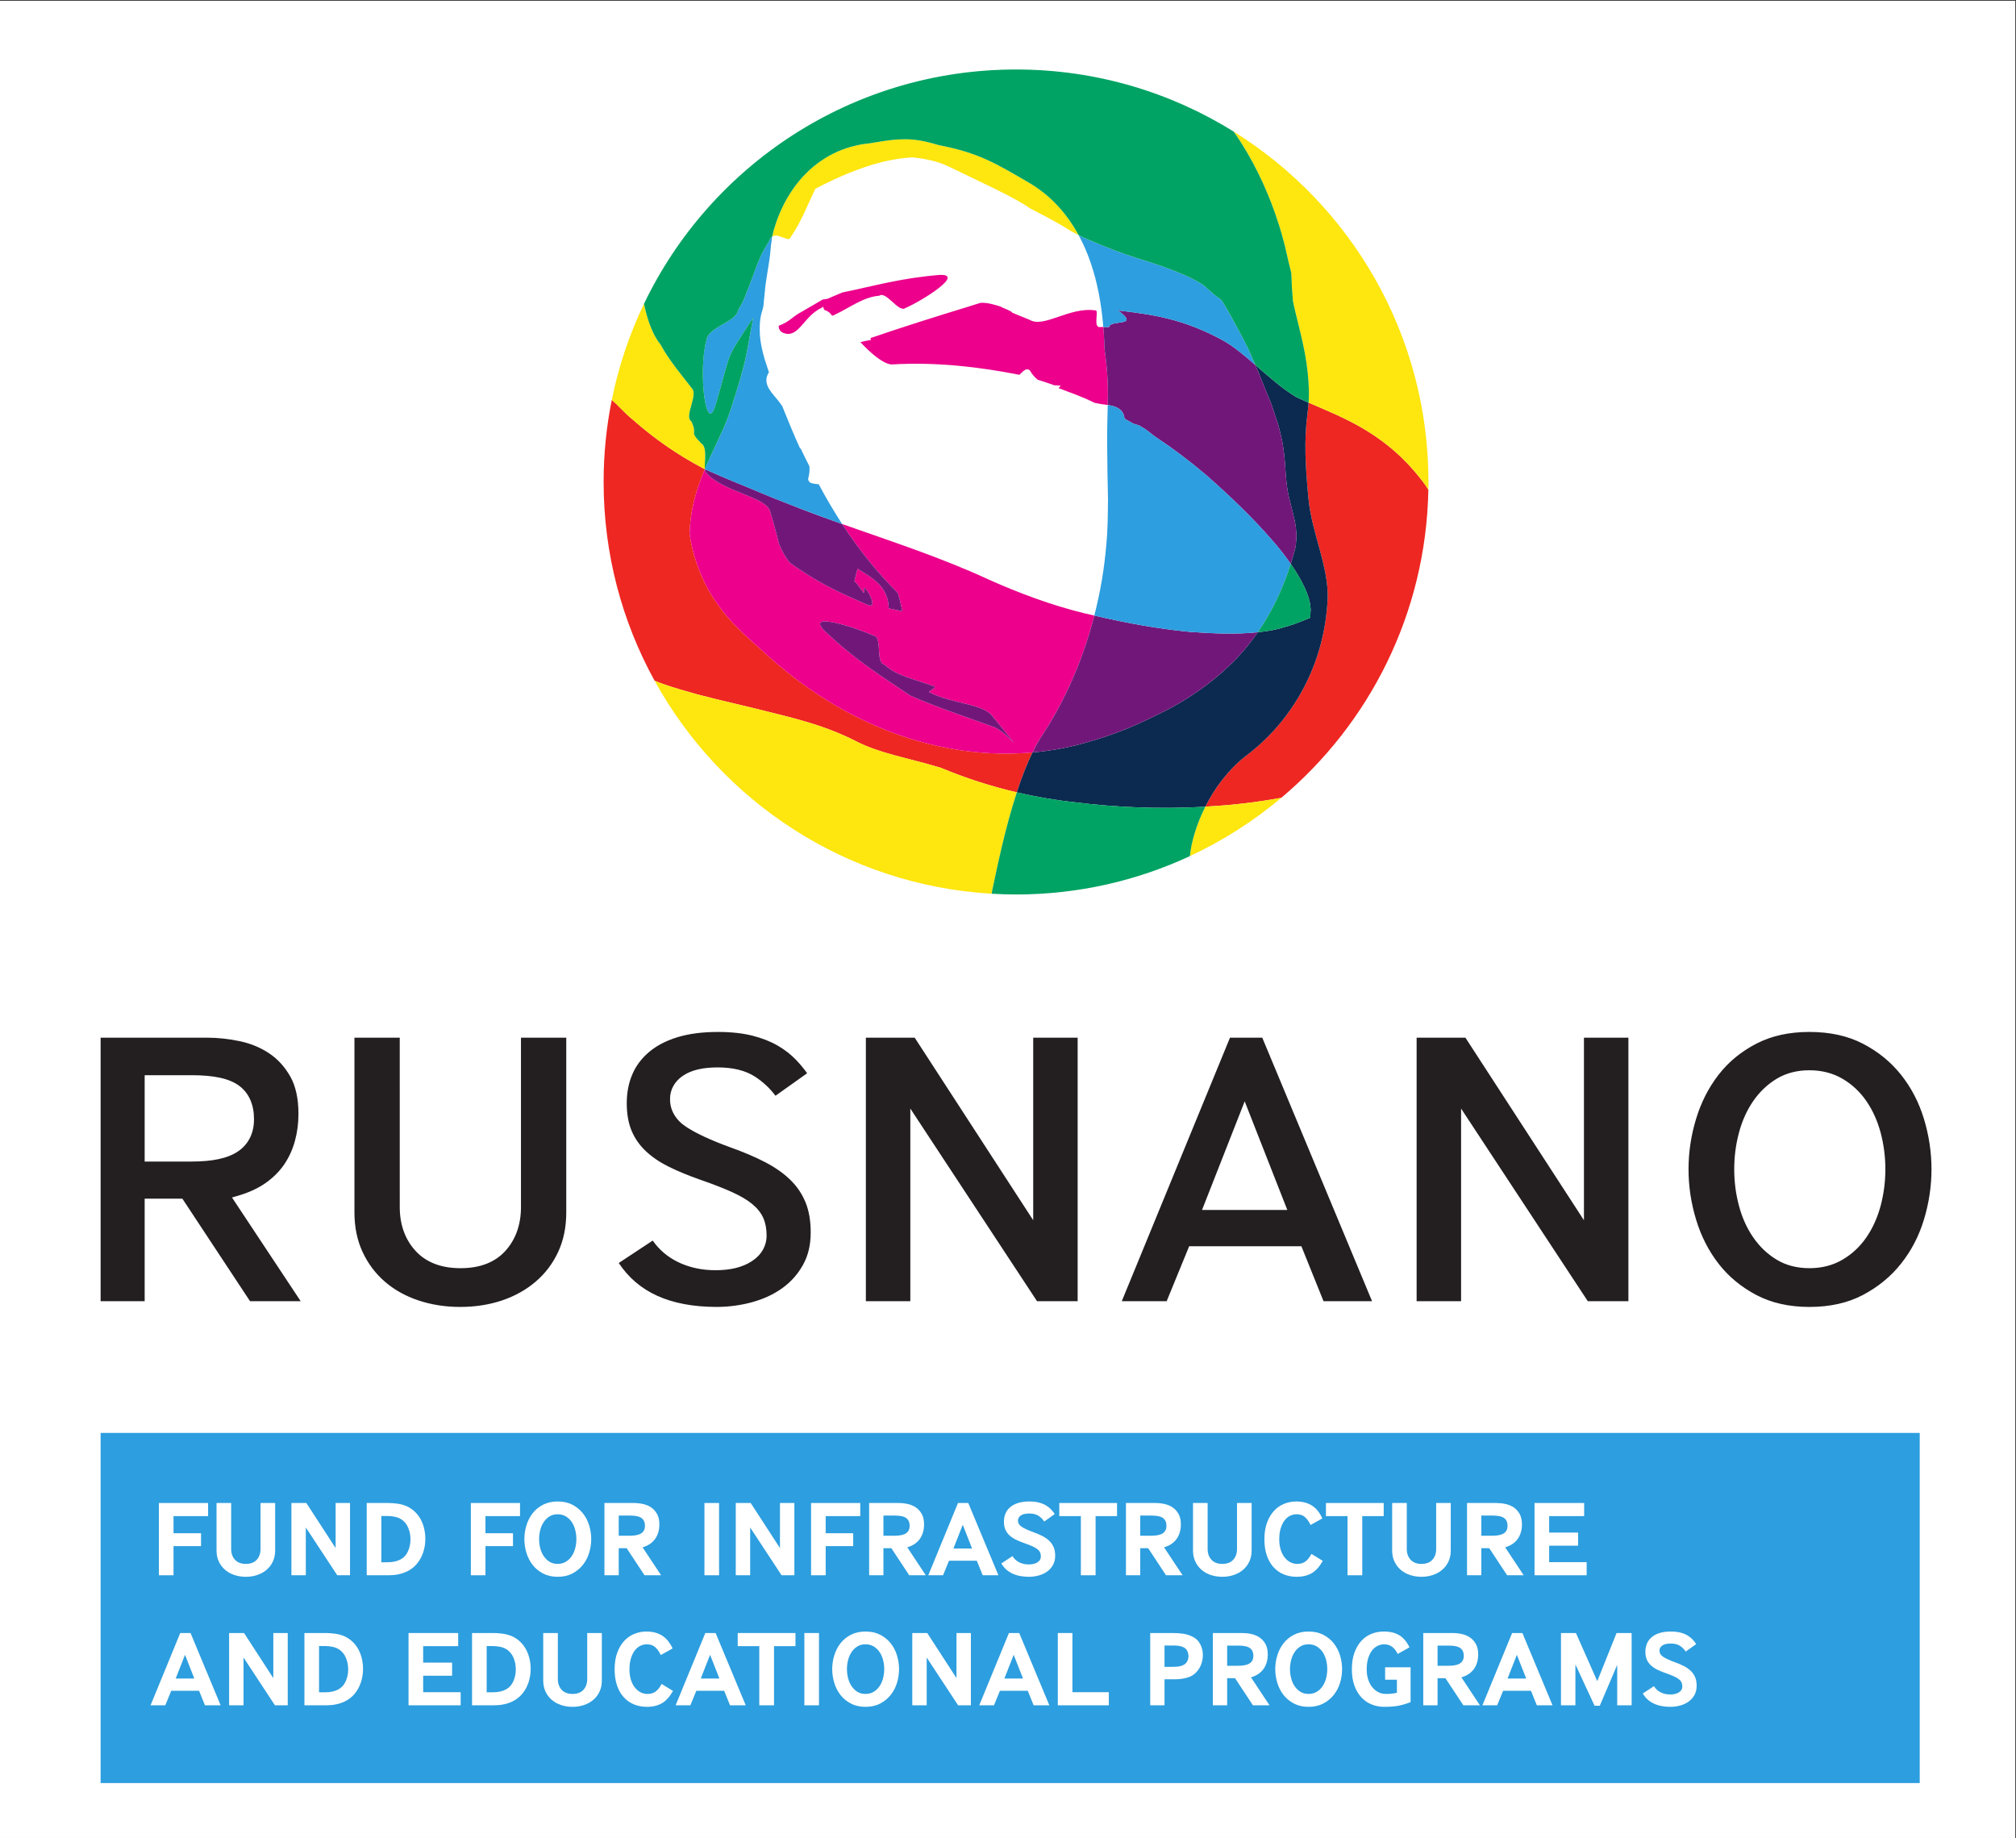 <?xml version="1.0" encoding="UTF-8" standalone="no"?>
<svg
   xmlns:dc="http://purl.org/dc/elements/1.1/"
   xmlns:cc="http://creativecommons.org/ns#"
   xmlns:rdf="http://www.w3.org/1999/02/22-rdf-syntax-ns#"
   xmlns:svg="http://www.w3.org/2000/svg"
   xmlns="http://www.w3.org/2000/svg"
   xmlns:sodipodi="http://sodipodi.sourceforge.net/DTD/sodipodi-0.dtd"
   xmlns:inkscape="http://www.inkscape.org/namespaces/inkscape"
   viewBox="0 0 341.173 311.011"
   height="311.011"
   width="341.173"
   xml:space="preserve"
   id="svg2"
   version="1.1"
   sodipodi:docname="RUSNANO_FUND.svg"
   inkscape:version="0.92.1 r15371"><rect x="0" y="0" width="341.173" height="311.011" fill="#333333" stroke="none"/><sodipodi:namedview
     pagecolor="#ffffff"
     bordercolor="#666666"
     borderopacity="1"
     objecttolerance="10"
     gridtolerance="10"
     guidetolerance="10"
     inkscape:pageopacity="0"
     inkscape:pageshadow="2"
     inkscape:window-width="1280"
     inkscape:window-height="657"
     id="namedview3738"
     showgrid="false"
     inkscape:zoom="1.4919109"
     inkscape:cx="164.14568"
     inkscape:cy="189.19738"
     inkscape:window-x="-8"
     inkscape:window-y="-8"
     inkscape:window-maximized="1"
     inkscape:current-layer="svg2" /><defs
     id="defs6"><clipPath
       clipPathUnits="userSpaceOnUse"
       id="clipPath3742"><rect
         id="rect3744"
         width="369.995"
         height="315.703"
         x="56.304"
         y="-421.272"
         style="stroke-width:0.75"
         transform="scale(1,-1)" /></clipPath><clipPath
       clipPathUnits="userSpaceOnUse"
       id="clipPath3748"><rect
         id="rect3750"
         width="332.795"
         height="293.583"
         x="82.445"
         y="-406.19"
         style="stroke-width:0.75"
         transform="scale(1,-1)" /></clipPath><clipPath
       clipPathUnits="userSpaceOnUse"
       id="clipPath3829"><rect
         id="rect3831"
         width="252.361"
         height="228.231"
         x="115.624"
         y="-382.06"
         style="stroke-width:0.75"
         transform="scale(1,-1)" /></clipPath><clipPath
       clipPathUnits="userSpaceOnUse"
       id="clipPath3841"><rect
         id="rect3843"
         width="255.88"
         height="233.258"
         x="109.088"
         y="-386.082"
         style="stroke-width:0.75"
         transform="scale(1,-1)" /></clipPath></defs><g
     transform="matrix(1.333,0,0,-1.333,-145.451,514.776)"
     id="g10"
     clip-path="url(#clipPath3841)"><g
       transform="scale(0.1)"
       id="g12"><path
         id="path14"
         style="fill:#ffffff;fill-opacity:1;fill-rule:nonzero;stroke:none"
         d="M 5338.59,0 H 0 V 4765.69 H 5338.59 V 0"
         inkscape:connector-curvature="0" /><path
         id="path16"
         style="fill:#ee2722;fill-opacity:1;fill-rule:nonzero;stroke:none"
         d="m 2901.24,3245.38 c -47.26,64.97 -101.52,84.76 -148.74,105.31 -0.3,-4.16 -0.73,-8.13 -1.26,-12.54 -4.85,-35.69 -2.69,-69.09 1.04,-108.75 3.95,-43.93 26.12,-86.98 24.36,-128.25 -3.78,-82.59 -44.05,-154.56 -104.86,-199.8 -22.24,-17.72 -38.86,-40.69 -50.38,-63.56 30.51,1.81 56.77,4.27 95.16,10.99 0.41,0.05 0.82,0.16 1.26,0.24 111.85,94.05 183.81,234.04 186.73,390.93 -1.12,1.82 -2.21,3.65 -3.31,5.43 z m -841.58,-210.25 c -21.84,19.41 -40.53,35.72 -57.53,59.69 -16.92,23.52 -30.46,54.5 -35.5,89.16 0.71,31.1 9.16,57.89 19.35,82.25 0,0.04 0,0.09 0,0.13 l -1.36,0.69 -0.82,-0.19 -0.58,0.77 c -31.93,16.87 -61.35,37.24 -88.84,61.57 -4.78,3.46 -14.02,13.02 -14.02,13.02 -0.5,0.5 -1.05,0.97 -1.55,1.49 -3.09,3.32 -6.8,6.8 -10.95,10.39 -6.8,-33.65 -10.37,-68.48 -10.37,-104.15 0,-91.45 23.47,-177.43 64.68,-252.25 3.46,-1.42 6.92,-2.83 10.45,-4.08 13.45,-4.74 28.08,-8.88 44.18,-13.4 30.68,-8.1 66.27,-15.83 101.5,-24.91 18.4,-4.51 36.53,-9.46 54.17,-15.37 12.61,-4.27 30.67,-11.36 45.25,-18.98 30.41,-15.76 67.13,-21.47 108.02,-33.9 30.51,-12.76 62.61,-23.23 96.3,-31.11 6.01,18.49 12.63,35.68 19.97,50.67 -113.16,-10.1 -237.22,30.91 -342.35,128.51"
         inkscape:connector-curvature="0" /><path
         id="path18"
         style="fill:#ec008c;fill-opacity:1;fill-rule:nonzero;stroke:none"
         d="m 2087.7,3438.54 c 18.04,-5.05 24.32,22.74 47.45,32.99 1.67,1.79 0.16,2.02 2.46,-3.15 11.74,-3.78 7.1,-9.81 13.37,-6.11 19.71,9.42 36.68,22.67 56.47,24.12 8.78,6.41 24.51,-21.9 33.08,-15.67 20.08,8.58 76.65,43.56 43.5,42.07 -50.14,-4.16 -81.43,-13.67 -123.51,-22.28 l -12.45,-5.27 -6.16,-2.68 -0.11,-0.05 c -12.26,-1.81 -3.4,-0.51 -6.14,-0.93 h -0.02 l -0.03,-0.02 -0.18,-0.1 -0.32,-0.18 -1.92,-1.14 -2.6,-1.49 -20.9,-12.2 c -14.64,-7.73 -13.73,-11.75 -29.95,-18.27 0,0 -0.83,-7.54 7.96,-9.64 z m 404.23,8.14 c -1.11,0.03 -2.18,-0.02 -3.29,0 -11,-2.33 -1.35,22.27 -7.01,21.11 -32.9,4.68 -65.04,-22.75 -83.27,-12.01 -7.51,3.16 -14.91,6.08 -22.11,9.05 -0.41,2.12 -10.85,5.47 -15.65,8.1 -7.9,2.38 -15.86,4.8 -24.51,4.47 l -16.83,-5.28 c -40.4,-12.32 -84.01,-26.1 -122.97,-39.48 l 0.65,-2.31 c -4.47,-0.73 -9,-1.75 -13.49,-2.86 29.4,-31.46 40.78,-28.14 40.68,-28.26 56.89,3.19 110.17,-3.2 161.2,-13.19 4.7,4.3 8.64,9.58 13.32,5.5 3.07,-5.36 6.38,-8.8 9.79,-11.7 7.13,-2.36 14.24,-4.49 21.19,-7.1 l 8.17,-0.4 -2.71,-3.26 c 16,-6.06 30.13,-10.85 45.46,-18.54 3.88,-0.81 7.63,-1.64 10.78,-1.97 2.08,-0.26 4.14,-0.56 6.19,-0.88 0.47,21.46 0.33,38.53 -4.17,72.02 -0.22,9.13 -0.72,18.11 -1.42,26.99 z m -137.15,-508.54 c -35.97,13.38 -71.9,24.69 -107.98,40.64 -38.87,26.26 -69.29,44.66 -108.93,82.27 -25.08,25.76 41.71,3.19 62.94,-6.29 10.74,-2.62 1.67,-34.34 13.14,-36.63 15.82,-14.77 38.55,-18.33 60.42,-26.73 11.1,-1.34 -8.27,-7.9 -2.58,-8.64 28.07,-14.64 68.7,-14.04 79.89,-30.82 9.51,-11.69 18.15,-22.04 26.43,-32.71 -7.13,6.98 -14.03,14.03 -23.33,18.91 z m -8.91,188.18 c -60.52,28 -124.37,48.61 -185.57,70.28 19.97,-30.64 43.1,-60.01 70.82,-87.68 0,0.12 3.15,-10.71 5.68,-23.15 -6.45,1.36 -17.34,3.75 -17.35,3.75 -0.67,27.98 -20.15,38.09 -39.67,50.34 l -3.92,-15.83 c 8.68,-8.16 13.51,-21.03 12.23,-10.78 -1.88,11.5 20.52,-25.03 5.22,-19.59 -28.62,12.54 -56.88,24.9 -83.72,43.11 -5.39,3.34 -10.56,6.95 -15.56,10.54 -6.04,7.13 -9.95,15.06 -13.56,23.15 -3.3,12.76 -6.91,26.49 -11.24,40.89 -3.54,20.25 -61.66,25.61 -81.7,50.74 -0.94,0.58 -1.37,2.11 -1.53,4.17 -10.21,-24.37 -18.66,-51.16 -19.36,-82.28 5.05,-34.66 18.57,-65.64 35.5,-89.16 16.99,-23.97 35.7,-40.28 57.52,-59.69 105.13,-97.58 229.15,-138.59 342.29,-128.53 2.97,6.1 6.03,11.9 9.26,17.15 33.27,49.38 55.63,103.61 69.26,156.64 -4.47,1.05 -8.88,1.98 -13.38,3.07 -41.21,10.14 -81.49,25.11 -121.22,42.86"
         inkscape:connector-curvature="0" /><path
         id="path20"
         style="fill:#0c2950;fill-opacity:1;fill-rule:nonzero;stroke:none"
         d="m 2752.28,3229.4 c -3.73,39.66 -5.89,73.06 -1.04,108.75 0.53,4.41 0.96,8.38 1.26,12.54 -5.42,2.36 -10.75,4.71 -15.94,7.16 -18.48,11.3 -35.36,26.49 -51.81,40.78 1.17,-2.73 2.33,-5.46 3.55,-8.27 5.56,-13.48 10.86,-26.94 17.14,-42.16 2.36,-7.05 6.13,-18.43 8.63,-26.14 1.32,-4.94 2.61,-9.87 3.64,-14.55 6.68,-28.52 3.94,-51.27 9.65,-76.03 2.72,-12.25 7.49,-27.73 8.96,-39.18 l 0.63,-8.24 0.2,-2.49 c -0.43,-4.58 -0.49,-9.18 -1.11,-13.94 -1.8,-7.19 -3.9,-14.45 -6.18,-21.69 13.81,-19.91 23.81,-39.74 24.98,-54.63 0.39,-2.68 0.35,-5.04 0.04,-7.05 -0.06,-2.95 -0.12,-4.99 -0.19,-6.53 -1.91,-1.09 -3.68,-2.1 -0.67,-0.37 -4.42,-1.8 -8.91,-3.75 -13.16,-5.27 -8.66,-3.43 -16.94,-5.88 -25.21,-8.17 -8.56,-2.21 -17.89,-3.69 -27.67,-4.72 -10.48,-15.18 -22.67,-29.63 -36.75,-42.92 -22.81,-21.7 -48.77,-39.92 -76.16,-54.41 -37.5,-19.3 -64.81,-31.07 -99.71,-41.09 -23.71,-7.21 -48.28,-11.93 -73.35,-14.16 -7.34,-14.99 -13.96,-32.18 -19.97,-50.67 23.6,-5.5 47.98,-9.79 73.24,-12.49 46.72,-6.09 107.1,-9.28 165.03,-5.73 0.37,0.02 0.72,0.04 1.09,0.06 11.52,22.87 28.14,45.84 50.38,63.56 60.81,45.24 101.08,117.21 104.86,199.8 1.76,41.27 -20.41,84.32 -24.36,128.25 z m -766.3,36.83 c 0.02,0.04 0.02,0.07 0.04,0.1 l -0.04,0.03 c 0,-0.04 0,-0.09 0,-0.13"
         inkscape:connector-curvature="0" /><path
         id="path22"
         style="fill:#72177a;fill-opacity:1;fill-rule:nonzero;stroke:none"
         d="m 2188.09,3113.25 c 1.28,-10.25 -3.55,2.62 -12.23,10.78 l 3.92,15.83 c 19.52,-12.25 39,-22.36 39.67,-50.34 0.01,0 10.9,-2.39 17.35,-3.75 -2.53,12.44 -5.68,23.27 -5.68,23.15 -27.72,27.67 -50.85,57.04 -70.82,87.68 -18.48,6.53 -36.76,13.18 -54.59,20.14 -19.89,7.67 -41.43,16.22 -61.93,25.02 -10.55,4.42 -21.9,8.85 -32.8,13.55 l -16.52,7.19 -7.33,3.26 -1.09,0.57 c -0.02,-0.03 -0.04,-0.06 -0.04,-0.1 0.16,-2.06 0.59,-3.56 1.53,-4.14 20.04,-25.13 78.16,-30.49 81.7,-50.74 4.33,-14.4 7.94,-28.13 11.24,-40.89 3.61,-8.09 7.52,-16.02 13.56,-23.15 5,-3.59 10.17,-7.2 15.56,-10.54 26.84,-18.21 55.1,-30.57 83.72,-43.11 15.3,-5.44 -7.1,31.09 -5.22,19.59 z m 83.7,-130.49 c -5.69,0.74 13.68,7.3 2.58,8.64 -21.87,8.4 -44.6,11.96 -60.42,26.73 -11.47,2.29 -2.4,34.01 -13.14,36.63 -21.23,9.48 -88.02,32.05 -62.94,6.29 39.64,-37.61 70.06,-56.01 108.93,-82.27 36.08,-15.95 72.01,-27.26 107.98,-40.64 9.3,-4.88 16.2,-11.93 23.33,-18.91 -8.28,10.67 -16.92,21.02 -26.43,32.71 -11.19,16.78 -51.82,16.18 -79.89,30.82 z m 465.16,201.3 -0.63,8.24 c -0.2,1.43 -0.43,2.92 -0.69,4.47 -1.92,10.81 -5.88,23.99 -8.27,34.71 -5.71,24.76 -2.97,47.51 -9.65,76.03 -0.1,0.58 -0.28,1.2 -0.43,1.79 -0.56,2.43 -1.17,4.93 -1.82,7.46 -0.46,1.76 -0.94,3.53 -1.39,5.3 -2.5,7.71 -6.27,19.09 -8.63,26.14 -0.03,0.09 -0.05,0.15 -0.07,0.23 -3.73,9.03 -7.14,17.46 -10.41,25.6 -0.77,1.84 -1.49,3.67 -2.25,5.51 -1.46,3.63 -2.91,7.21 -4.41,10.82 -1.22,2.81 -2.38,5.54 -3.55,8.27 0.02,0 0.02,0 0.02,0 v 0 c -13.92,12.1 -27.48,23.56 -41.38,31.31 -50.84,27.44 -87.92,32.41 -132.76,37.77 29.19,-21.5 -9.96,-11.01 -11.46,-21 -2.39,-0.05 -4.81,-0.03 -7.24,-0.03 0.7,-8.88 1.2,-17.86 1.42,-26.99 4.5,-33.49 4.64,-50.56 4.17,-72.02 10.51,-1.67 19.92,-4.85 21.33,-17.34 l 8.05,-4.58 1.77,-0.97 c 0.91,-1.31 9.34,-2.63 9.85,-3.81 11.9,-6.64 11.88,-8.72 22.71,-15.9 20.63,-13.68 40.69,-28.96 60.29,-45.53 30.98,-27.11 60.55,-55.5 85.59,-84.5 8.13,-9.33 15.9,-19.22 22.75,-29.1 2.28,7.24 4.38,14.5 6.18,21.69 0.62,4.76 0.68,9.36 1.11,13.94 z m -134.97,-124.41 c -41.15,3.91 -80.63,11.25 -121.51,20.74 -13.63,-53.03 -35.99,-107.26 -69.26,-156.64 -3.21,-5.24 -6.25,-11.07 -9.2,-17.13 25.07,2.23 49.66,6.95 73.35,14.16 34.9,10.02 62.21,21.79 99.71,41.09 27.39,14.49 53.35,32.71 76.16,54.41 14.08,13.29 26.27,27.74 36.75,42.92 -25.9,-2.72 -55.55,-1.78 -86,0.45"
         inkscape:connector-curvature="0" /><path
         id="path24"
         style="fill:#fee60f;fill-opacity:1;fill-rule:nonzero;stroke:none"
         d="m 2621.4,2837.79 c -11.52,-22.84 -17.9,-45.55 -19.59,-62.74 41.99,19.55 80.94,44.49 116.01,73.97 -0.44,-0.08 -0.83,-0.19 -1.26,-0.24 -38.39,-6.72 -64.61,-9.18 -95.16,-10.99 z m 35.97,856.98 c 3.45,-4.95 6.82,-9.92 9.98,-14.91 21.38,-33.95 36.39,-68.65 47.29,-102.89 2.79,-8.58 4.99,-17.05 7.34,-25.62 l 2.97,-12.72 1.42,-6.37 0.23,-1 c 7.81,-31.86 2.16,-8.91 3.93,-16.03 V 3515 l 0.04,-0.87 0.09,-1.77 c 0.28,-9.27 0.76,-19.39 1.91,-32.46 3.75,-19.03 10.6,-41.3 15.63,-68.9 2.5,-13.92 4.23,-29.17 4.72,-45.28 0.08,-5.74 -0.1,-10.49 -0.41,-15.03 47.21,-20.55 101.49,-40.34 148.74,-105.31 1.12,-1.76 2.2,-3.58 3.3,-5.41 0.08,3.32 0.14,6.64 0.14,9.98 0,187.77 -98.85,352.4 -247.32,444.82 z m -257.07,-66.59 c -46.4,27.19 -66.79,39.52 -117.38,49.38 -18.08,5.46 -32.49,8.22 -49.27,7.27 -8.43,-0.37 -17.61,-1.48 -27.49,-3.19 l -3.66,-0.6 -0.92,-0.14 c -8.73,-1.49 -2.85,-0.48 -5,-0.83 l -1.51,-0.21 -6.11,-0.79 c -4.15,-0.27 -7.96,-1.48 -11.97,-2.26 -31.49,-7.19 -59.53,-26.64 -79.24,-55.26 -9.89,-14.18 -17.74,-30.44 -23.09,-47.98 -1.41,-3.93 -2.14,-8.06 -3.23,-12.16 2.54,1.8 5.77,1.62 9.09,0.65 l 1.95,-0.81 c 6.21,-1.85 10.7,-4.96 12.17,-1.04 13.67,19.57 22.21,42.59 31.64,61.93 22.72,11.96 46.1,22.55 71.87,30.43 17.27,5.25 34.67,8.55 51.52,9.5 1.56,-0.18 13.8,-1.65 18.84,-2.82 v 0 l 4.34,-1.01 c 7.96,-1.8 15.58,-4.37 22.8,-7.87 39.26,-19.2 83.89,-39.16 102.85,-52.84 13.06,-6.83 24.35,-12.62 33.34,-17.76 4.27,-2.57 9.24,-4.94 12.47,-7.34 l 5.55,-3.4 1.39,-0.8 0.36,-0.2 0.06,-0.05 v 0 c 0.81,-0.39 4.87,-2.49 8.78,-4.53 -14.45,26.45 -34.1,48.66 -60.15,64.73 z m -416.49,-361.32 0.83,0.19 1.34,-0.69 c -0.66,8.76 3.36,27.65 -4.31,32.39 -16.99,17.17 -3.88,9.52 -12.87,28.24 -9.72,6.31 9.81,34.12 0.25,42.37 -8.24,11.37 -27.62,33.2 -39.44,55.32 -13.34,16.17 -19.36,43.76 -20.84,51.52 -18.4,-38.34 -32.26,-79.26 -40.91,-122.1 4.17,-3.59 7.86,-7.07 10.95,-10.39 0.5,-0.52 1.05,-0.99 1.55,-1.49 0,0 9.26,-9.56 14.02,-13.02 27.49,-24.33 56.92,-44.7 88.85,-61.57 z m 193.91,-345.9 c -14.58,7.62 -32.64,14.71 -45.25,18.98 -17.64,5.91 -35.77,10.86 -54.16,15.37 -35.24,9.08 -70.81,16.81 -101.51,24.91 -16.08,4.52 -30.71,8.66 -44.18,13.4 -3.53,1.25 -6.99,2.66 -10.45,4.1 84.42,-153.28 243.36,-259.69 427.99,-270.44 l 0.11,0.73 0.33,2.06 0.17,1.05 0.06,0.52 v 0.04 c -0.13,-0.58 -0.23,-1.07 0,0 l 0.01,0.05 c 0.15,0.62 0.17,0.75 0.15,0.65 0.26,1.22 0.76,3.38 1.58,7.07 l 0.05,0.17 0.04,0.29 1.98,9.46 c 2.68,12.66 5.51,25.56 8.58,38.44 5.53,23.36 11.78,46.58 18.84,68.14 -33.69,7.88 -65.79,18.35 -96.32,31.11 -40.89,12.43 -77.61,18.14 -108.02,33.9"
         inkscape:connector-curvature="0" /><path
         id="path26"
         style="fill:#2d9edf;fill-opacity:1;fill-rule:nonzero;stroke:none"
         d="m 2467.88,3559.61 c 0.04,-0.03 0.07,-0.04 0.09,-0.06 0.03,0 0,0 0.03,0 0.06,-0.04 0.02,-0.03 -0.12,0.06 z m 23.99,-112.93 c 2.45,0 4.88,-0.02 7.28,0.03 1.5,9.99 40.67,-0.5 11.46,21 44.83,-5.36 81.92,-10.33 132.78,-37.77 13.9,-7.75 27.46,-19.21 41.36,-31.31 -4.91,11.54 -9.61,22.39 -14.27,31.16 l -8.25,15.35 c -7.63,14.04 -9.8,17.91 -13.85,25.11 -1.2,2.04 -2.28,3.87 -3.32,5.58 -0.22,0.33 -0.43,0.68 -0.63,1 -0.85,1.36 -1.65,2.57 -2.39,3.68 -0.15,0.21 -0.3,0.46 -0.44,0.64 -0.02,0.04 -0.04,0.09 -0.06,0.11 -0.48,0.41 -0.95,0.75 -1.45,1.11 -0.2,0.12 -0.37,0.29 -0.55,0.41 -0.08,0.05 -0.19,0.13 -0.29,0.18 -1.03,0.69 -2.18,1.43 -3.46,2.31 -0.34,0.23 -0.62,0.42 -0.95,0.67 -0.91,0.67 -1.9,1.48 -2.97,2.47 -3.67,3.38 -8.72,7.79 -12.19,10.77 -0.57,0.39 -1.15,0.88 -1.73,1.23 -10.53,6.95 -26.61,14.57 -49.1,22.45 -17.14,6.72 -48.84,14.06 -93.41,33.66 l -7.84,3.4 -2.36,1.04 c 1.54,-0.78 2.28,-1.16 2.6,-1.32 -0.19,0.08 -0.46,0.22 -0.91,0.45 3.36,-1.75 -1.39,0.72 -6.48,3.36 18.19,-33.27 27.95,-73.35 31.42,-116.77 z m 215.24,-271.64 c -25.04,29 -54.62,57.39 -85.61,84.5 -19.58,16.57 -39.64,31.85 -60.27,45.53 -10.83,7.18 -10.81,9.26 -22.71,15.9 -0.51,1.18 -8.94,2.5 -9.85,3.81 l -1.77,0.97 -8.07,4.58 c -1.41,12.49 -10.8,15.67 -21.33,17.34 -0.29,-13.3 -0.83,-28.3 -0.72,-49.95 0.08,-23.29 0.53,-46.47 1.05,-69.56 -0.25,-19.73 -0.19,-38.94 -2.25,-59.04 -2.37,-28.41 -7.31,-58.38 -15.13,-88.73 40.9,-9.49 80.38,-16.83 121.53,-20.74 30.43,-2.23 60.1,-3.17 86,-0.45 18.99,27.37 32.47,57.12 41.88,86.74 -6.87,9.88 -14.64,19.77 -22.75,29.1 z m -589.98,79.05 c 1.75,6.11 2.08,11.3 1.57,15.98 -3.7,7.2 -7.41,14.33 -10.66,21.63 l -1.55,1.7 c -7.53,16.23 -15.73,36.87 -22.27,52.88 -2.51,3.41 -4.84,6.79 -7.08,9.4 -9.11,10.5 -18.05,20.97 -9.76,33.57 l -2.21,6.6 v 0 c -0.49,1.42 -2.63,8.1 -3.25,10 -3.07,10.27 -5.17,20.3 -5.99,29.89 -0.5,11.15 -0.46,21.67 2.98,31.68 l 0.97,3.77 0.48,1.88 v 0 0.02 c 0.06,0.7 0.5,5.56 0.75,8.29 v 0.1 l 0.03,0.13 0.02,0.27 0.06,0.57 0.12,1.14 0.92,9.05 c 0.36,5.75 1.56,12.65 2.55,19.31 1.59,10.72 3.94,22.6 4.86,35.45 l 0.21,2.87 c 1.05,5.41 0.87,7.51 1.55,11.14 -0.25,-0.18 -0.47,-0.38 -0.73,-0.6 l -0.94,-0.89 c -0.66,-0.86 -1.27,-1.89 -1.73,-3.3 -3.67,-6.57 -8.51,-14.02 -11.37,-20.55 -7.17,-16.26 -11.35,-30.8 -17.93,-45.83 -0.31,-0.71 -0.69,-2.57 -1.01,-3.28 -1.16,-2.55 -1.75,-4.49 -3,-6.98 -0.44,-0.89 -0.88,-1.79 -1.33,-2.66 -1.67,-3.2 -3.4,-6.33 -5.29,-9.4 -2.05,-15.05 -38.89,-21.55 -39.99,-38.13 -0.31,-1.02 -0.6,-2.12 -0.89,-3.23 -0.07,-0.37 -0.15,-0.74 -0.26,-1.1 -0.17,-0.8 -0.34,-1.59 -0.51,-2.4 -0.08,-0.45 -0.19,-0.87 -0.27,-1.32 -0.14,-0.83 -0.29,-1.65 -0.43,-2.49 -0.09,-0.44 -0.14,-0.87 -0.23,-1.32 -0.15,-1.03 -0.31,-2.07 -0.44,-3.12 -0.03,-0.27 -0.08,-0.55 -0.11,-0.81 -0.16,-1.34 -0.32,-2.69 -0.46,-4.09 -0.03,-0.4 -0.06,-0.83 -0.1,-1.22 -0.1,-1.01 -0.19,-2.01 -0.27,-3.03 -0.04,-0.52 -0.07,-1.03 -0.1,-1.56 -0.07,-0.94 -0.14,-1.91 -0.19,-2.85 -0.02,-0.54 -0.05,-1.05 -0.07,-1.59 -0.05,-1.03 -0.09,-2.05 -0.13,-3.08 -0.03,-0.47 -0.04,-0.92 -0.06,-1.37 -0.03,-1.47 -0.07,-2.91 -0.09,-4.37 0,-0.36 0,-0.71 0,-1.04 0,-1.15 0,-2.28 0,-3.42 0,-0.53 0.02,-1.09 0.02,-1.65 0.02,-0.93 0.04,-1.88 0.06,-2.82 0.01,-0.56 0.01,-1.11 0.03,-1.67 0.04,-0.98 0.08,-1.94 0.12,-2.91 0.02,-0.49 0.04,-0.99 0.07,-1.48 0.05,-1.32 0.12,-2.62 0.22,-3.9 0,-0.26 0.02,-0.51 0.03,-0.78 0.09,-1.23 0.17,-2.44 0.28,-3.63 0.05,-0.49 0.08,-0.97 0.12,-1.45 0.08,-0.86 0.15,-1.72 0.25,-2.57 0.06,-0.52 0.11,-1.03 0.16,-1.55 0.09,-0.8 0.19,-1.58 0.29,-2.36 0.05,-0.46 0.1,-0.96 0.19,-1.41 0.1,-0.88 0.22,-1.74 0.35,-2.58 0.06,-0.33 0.09,-0.65 0.14,-0.98 0.19,-1.12 0.37,-2.18 0.57,-3.21 0.07,-0.36 0.13,-0.67 0.19,-1.01 0.15,-0.69 0.29,-1.37 0.44,-2.03 0.08,-0.38 0.16,-0.74 0.26,-1.11 0.13,-0.56 0.27,-1.12 0.42,-1.65 0.09,-0.36 0.18,-0.71 0.27,-1.01 0.18,-0.56 0.35,-1.07 0.51,-1.57 0.08,-0.25 0.16,-0.51 0.25,-0.75 0.25,-0.69 0.5,-1.31 0.78,-1.89 0.06,-0.14 0.14,-0.28 0.21,-0.41 0.2,-0.41 0.41,-0.79 0.62,-1.12 0.1,-0.17 0.21,-0.31 0.32,-0.46 0.18,-0.25 0.37,-0.48 0.56,-0.67 0.1,-0.12 0.23,-0.22 0.36,-0.33 0.2,-0.16 0.39,-0.28 0.59,-0.38 0.11,-0.04 0.23,-0.11 0.33,-0.15 0.31,-0.09 0.64,-0.11 0.94,-0.05 h 0.01 c 0.02,0.01 0.04,0.03 0.06,0.03 0.31,0.08 0.6,0.23 0.92,0.47 0.11,0.07 0.21,0.19 0.33,0.28 0.23,0.19 0.44,0.44 0.68,0.71 0.13,0.16 0.23,0.3 0.36,0.48 0.29,0.39 0.58,0.86 0.86,1.37 0.12,0.23 0.24,0.44 0.36,0.68 0.26,0.54 0.53,1.14 0.82,1.8 0.14,0.35 0.29,0.73 0.43,1.11 0.22,0.55 0.44,1.14 0.65,1.76 0.15,0.46 0.3,0.9 0.45,1.4 0.27,0.78 0.53,1.67 0.78,2.57 0.1,0.33 0.19,0.61 0.28,0.95 20.52,70.59 9.91,51.17 46.85,107.8 -9.49,-49.7 -7.34,-52.1 -29.49,-119.34 -7.71,-22.86 -20.76,-46.3 -31.76,-72.58 l 1.07,-0.57 7.35,-3.26 16.52,-7.19 c 10.9,-4.7 22.22,-9.13 32.78,-13.55 20.51,-8.8 42.06,-17.35 61.95,-25.02 17.83,-6.96 36.11,-13.61 54.59,-20.14 -10.72,16.48 -20.62,33.27 -29.71,50.44 -6.67,0.95 -13.21,0.54 -13.46,7.05"
         inkscape:connector-curvature="0" /><path
         id="path28"
         style="fill:#00a363;fill-opacity:1;fill-rule:nonzero;stroke:none"
         d="m 2350.83,2731.64 v 0.04 c -0.13,-0.58 -0.21,-1.03 0,-0.04 z m 404.03,359.67 c -1.17,14.89 -11.17,34.72 -25,54.63 -9.41,-29.62 -22.89,-59.37 -41.88,-86.74 9.8,1.03 19.11,2.51 27.67,4.72 8.29,2.29 16.55,4.74 25.23,8.17 4.23,1.52 8.72,3.47 13.14,5.27 -3.01,-1.73 -1.24,-0.72 0.69,0.37 0.05,1.54 0.11,3.58 0.17,6.53 0.31,2.01 0.35,4.37 -0.02,7.05 z m -299.58,-247.85 c -25.24,2.7 -49.6,6.99 -73.22,12.49 -7.04,-21.56 -13.31,-44.74 -18.84,-68.14 -3.07,-12.88 -5.92,-25.78 -8.58,-38.44 l -1.98,-9.46 -0.04,-0.29 -0.05,-0.17 c -0.82,-3.69 -1.32,-5.85 -1.58,-7.07 0.02,0.1 0,-0.03 -0.15,-0.65 v -0.05 c 0,-0.02 0,-0.02 -0.01,-0.04 v 0 l -0.06,-0.52 -0.17,-1.05 -0.33,-2.06 -0.11,-0.73 c 10.26,-0.59 20.56,-0.94 30.92,-0.94 78.88,0 153.65,17.48 220.73,48.71 1.67,17.19 8.07,39.9 19.59,62.74 -0.37,-0.02 -0.72,-0.04 -1.09,-0.06 -57.93,-3.55 -118.31,-0.36 -165.03,5.73 z m 12.64,716.12 c 0.03,-0.01 0.05,-0.03 0.08,-0.03 0.04,-0.04 0.02,-0.02 -0.08,0.03 z m 284.59,-208.89 c 0.31,4.54 0.49,9.29 0.41,15.03 -0.49,16.11 -2.22,31.36 -4.72,45.28 -5.03,27.6 -11.88,49.87 -15.63,68.9 -1.15,13.07 -1.63,23.19 -1.91,32.46 l -0.09,1.77 -0.04,0.87 v 0.23 c -1.77,7.12 3.88,-15.83 -3.93,16.03 l -0.23,1 -1.42,6.37 -2.97,12.72 c -2.35,8.57 -4.55,17.04 -7.34,25.62 -10.9,34.24 -25.91,68.94 -47.29,102.89 -3.16,4.99 -6.53,9.96 -9.98,14.91 -80.2,49.93 -174.86,78.8 -276.29,78.8 -208.13,0 -387.89,-121.44 -472.31,-297.34 1.5,-7.82 7.52,-35.38 20.84,-51.55 11.82,-22.12 31.2,-43.95 39.44,-55.32 9.56,-8.25 -9.97,-36.06 -0.25,-42.37 8.99,-18.72 -4.12,-11.07 12.87,-28.24 7.67,-4.74 3.65,-23.63 4.33,-32.39 l 0.04,-0.03 c 11,26.28 24.05,49.72 31.76,72.58 22.13,67.24 20,69.64 29.49,119.34 -36.93,-56.63 -26.31,-37.21 -46.85,-107.8 -9.5,-34.59 -17.31,3.09 -16.94,40.29 0,0.03 0,0.07 0,0.1 0,0.06 0,0.14 0,0.21 0.02,1.34 0.06,2.67 0.09,4.01 0,0.04 0,0.08 0,0.15 0,0.02 0,0.04 0,0.06 0.38,12.95 1.8,25.51 4.52,34.52 1.1,16.58 37.94,23.08 39.99,38.13 1.89,3.07 3.62,6.2 5.29,9.4 0.45,0.87 0.89,1.77 1.33,2.66 1.25,2.49 1.84,4.43 3,6.98 0.32,0.71 0.7,2.57 1.01,3.28 6.58,15.03 10.76,29.57 17.93,45.83 2.86,6.53 7.7,13.98 11.37,20.55 0.46,1.41 1.07,2.44 1.73,3.3 l 0.94,0.89 c 0.26,0.22 0.48,0.42 0.73,0.6 1.09,4.1 1.82,8.23 3.23,12.16 5.35,17.54 13.2,33.8 23.09,47.98 19.71,28.62 47.75,48.07 79.24,55.26 4.01,0.78 7.82,1.99 11.97,2.26 l 6.11,0.79 1.51,0.21 c 2.15,0.35 -3.73,-0.66 5,0.83 l 0.9,0.14 3.68,0.6 c 9.88,1.71 19.06,2.82 27.49,3.19 16.78,0.95 31.19,-1.81 49.27,-7.27 50.59,-9.86 70.98,-22.19 117.38,-49.38 26.05,-16.07 45.7,-38.28 60.15,-64.73 2.83,-1.47 5.55,-2.87 6.85,-3.55 0.22,-0.12 0.39,-0.2 0.52,-0.26 -0.37,0.2 -1.2,0.61 -2.63,1.35 l 2.44,-1.07 7.83,-3.4 c 44.55,-19.6 76.27,-26.94 93.39,-33.66 22.49,-7.88 38.57,-15.5 49.1,-22.45 0.58,-0.35 1.16,-0.84 1.73,-1.23 3.47,-2.98 8.52,-7.39 12.19,-10.77 1.07,-0.99 2.06,-1.8 2.97,-2.47 0.33,-0.25 0.61,-0.44 0.95,-0.67 1.05,-0.72 1.98,-1.32 2.84,-1.89 1.03,-0.68 1.98,-1.31 2.89,-2.1 0,0 0,0 0.02,-0.02 v 0 0 c 1.96,-2.81 4.25,-6.48 6.84,-11.01 4.05,-7.2 6.25,-11.07 13.85,-25.11 l 8.25,-15.35 c 4.66,-8.77 9.36,-19.62 14.29,-31.16 16.43,-14.29 33.31,-29.48 51.79,-40.78 5.21,-2.45 10.52,-4.8 15.95,-7.16"
         inkscape:connector-curvature="0" /><path
         id="path30"
         style="fill:#231f20;fill-opacity:1;fill-rule:nonzero;stroke:none"
         d="m 3478.81,2331.38 c -4.02,-14.99 -10.02,-28.47 -18.1,-40.23 -8.12,-11.85 -18.34,-21.39 -30.43,-28.44 -12.29,-7.22 -26.41,-10.76 -41.89,-10.76 h -0.1 c -15.52,-0.01 -29.56,3.53 -41.57,10.8 -11.74,7.07 -21.7,16.6 -29.82,28.4 -8.09,11.75 -14.12,25.2 -18.08,40.25 -3.98,14.92 -5.96,30.34 -5.96,46.16 0,15.82 1.98,31.19 5.96,46.14 3.96,15.04 9.99,28.48 18.08,40.27 8.12,11.77 18.08,21.3 29.82,28.4 12.01,7.25 26.05,10.8 41.57,10.8 15.52,0 29.68,-3.55 41.99,-10.77 12.11,-7.06 22.31,-16.62 30.43,-28.46 8.08,-11.76 14.08,-25.2 18.1,-40.24 3.94,-14.95 5.94,-30.32 5.94,-46.14 0,-15.82 -2,-31.24 -5.94,-46.18 z m 54.88,110.17 c -6.39,20.98 -16.06,39.57 -29.11,55.95 -12.94,16.27 -29.03,29.38 -48.42,39.43 -19.08,9.86 -41.6,14.89 -67.87,14.89 -25.91,0 -48.29,-5.03 -67.35,-14.89 -19.38,-10.04 -35.27,-23.12 -47.89,-39.37 -12.7,-16.39 -22.22,-35 -28.59,-56.01 -6.44,-21.11 -9.61,-42.41 -9.61,-63.99 0,-21.61 3.17,-42.9 9.61,-64.02 6.37,-21.02 15.89,-39.63 28.59,-55.99 12.64,-16.25 28.51,-29.43 47.91,-39.67 19.09,-10.01 41.44,-15.13 67.33,-15.13 26.25,0 48.78,5.12 67.85,15.13 19.41,10.24 35.5,23.43 48.44,39.74 13.05,16.36 22.72,34.94 29.11,55.92 6.41,21.12 9.61,42.43 9.61,64.02 0,21.58 -3.2,42.88 -9.61,63.99 z m -431.62,-128.76 -150.47,231.76 h -61.96 v -334.51 h 56.45 v 244.53 l 160.86,-244.53 h 51.56 v 334.51 h -56.44 z m -484.86,13.07 48.22,122.75 5.94,15.12 54.11,-137.87 z m 35.5,218.69 -137.38,-334.51 h 56.98 l 28.59,69.76 h 142.45 l 28.11,-69.76 h 61.61 l -139.39,334.51 z m -249.83,-231.76 -150.46,231.76 h -61.99 v -334.51 h 56.44 v 244.52 l 160.85,-244.52 h 51.58 v 334.51 h -56.42 z m -308.21,51.1 c -8.47,8.31 -19.16,15.86 -32.03,22.58 -13.06,6.78 -28.33,13.27 -45.88,19.45 -23.87,8.81 -41.89,17.13 -54.41,25.4 -13.09,8.5 -20.67,20.95 -20.54,35.24 -0.13,12.1 6.01,22.78 16.58,29.77 10.81,7.31 25.53,10.45 43.92,10.47 19.24,0 35.29,-3.81 47.77,-11.98 9.94,-6.53 18.53,-14.56 25.62,-23.99 l 40.18,28.57 c -4.16,5.81 -8.86,11.46 -14.07,16.92 -6.51,6.82 -14.23,12.87 -23.3,18.14 -8.93,5.19 -19.63,9.43 -32.18,12.64 -12.41,3.09 -26.93,4.73 -43.49,4.72 -19.99,0.01 -37.26,-2.28 -51.76,-6.73 -14.58,-4.49 -26.53,-10.81 -35.99,-18.82 -9.55,-8.11 -16.57,-17.47 -21.2,-28.35 -4.65,-10.95 -7.02,-23.07 -7.02,-36.54 0,-13.93 2.16,-25.65 6.24,-35.25 4.19,-9.81 10.13,-18.29 18.06,-25.7 7.96,-7.5 17.67,-14.09 29.17,-19.77 11.71,-5.75 24.9,-11.2 39.61,-16.35 16.08,-5.59 29.43,-10.75 40.06,-15.55 10.79,-4.87 19.4,-9.86 25.95,-15.23 6.47,-5.32 11.37,-11.31 14.3,-18.02 2.81,-6.49 4.13,-13.79 4.13,-21.79 0.15,-13.49 -6.77,-25.26 -18.75,-32.92 -11.96,-7.86 -27.44,-11.45 -45.91,-11.45 -17.87,-0.04 -34.18,3.57 -48.69,10.8 -12.62,6.29 -23.11,15.33 -31.25,26.82 l -43.09,-28.46 c 24.56,-37.03 64.86,-55.59 124.06,-55.75 15.41,0 30.46,1.98 45.17,5.99 14.61,4.02 27.34,9.95 38.31,17.78 10.89,7.81 19.6,17.55 26.29,29.48 6.51,11.56 9.86,25.23 9.86,41.36 0,14.98 -2.28,27.69 -6.59,38.19 -4.37,10.67 -10.69,20.05 -19.13,28.33 z m -342.11,-34.26 c 0.04,-21.98 -6.48,-40.94 -19.6,-55.53 -13.37,-14.96 -33.03,-22.23 -57.07,-22.16 -24.11,-0.07 -43.81,7.2 -57.33,22.14 -13.32,14.59 -19.92,33.53 -19.88,55.55 l -0.02,214.92 h -57.51 v -221.66 c 0,-19.01 3.5,-35.71 10.34,-50.4 6.95,-14.87 16.33,-27.35 28.33,-37.71 12.01,-10.38 26.13,-18.27 42.59,-23.77 16.53,-5.5 34.12,-8.26 52.94,-8.26 19.2,0 36.88,2.79 53.15,8.23 16.3,5.52 30.5,13.44 42.67,23.83 12.15,10.33 21.64,22.85 28.56,37.68 6.84,14.67 10.33,31.38 10.33,50.4 v 221.66 h -57.5 z m -477.74,57.67 v 109.61 h 60.03 c 27.36,-0.08 47.19,-3.93 60.1,-13.53 12.55,-9.45 18.75,-24.34 18.65,-42.31 0.15,-17.14 -6.73,-31.61 -19.94,-40.64 -13.31,-9.18 -32.83,-13.07 -58.81,-13.13 z m 119.15,-43.2 c 13.66,4.01 25.22,9.45 34.79,16.27 9.68,6.88 17.43,14.73 23.42,23.58 6.02,8.97 10.5,18.83 13.43,29.67 2.99,10.86 4.46,22.26 4.46,34.2 0,19.74 -3.61,35.44 -10.35,47.37 -7.03,12.43 -15.88,22.12 -26.66,29.34 -10.94,7.35 -23.22,12.49 -37.09,15.47 -14.14,3.02 -28.26,4.55 -42.38,4.55 h -134.7 v -334.52 h 55.93 v 130.18 h 47.85 l 85.91,-130.18 h 64.31 l -87.21,131.64 8.29,2.43"
         inkscape:connector-curvature="0" /><path
         id="path32"
         style="fill:#2d9edf;fill-opacity:1;fill-rule:nonzero;stroke:none"
         d="M 3528.37,1598.35 H 1218.89 v 444.47 h 2309.48 v -444.47"
         inkscape:connector-curvature="0" /><path
         id="path34"
         style="fill:#ffffff;fill-opacity:1;fill-rule:nonzero;stroke:none"
         d="m 1311.45,1937.22 v -21.74 h 34.94 v -16.36 h -34.94 v -37 h -18.56 v 91.74 h 62.45 v -16.64 h -43.89"
         inkscape:connector-curvature="0" /><path
         id="path36"
         style="fill:#ffffff;fill-opacity:1;fill-rule:nonzero;stroke:none"
         d="m 1437.59,1879.59 c -1.92,-4.12 -4.58,-7.64 -7.97,-10.53 -3.39,-2.89 -7.34,-5.09 -11.84,-6.6 -4.49,-1.52 -9.35,-2.28 -14.57,-2.28 -5.14,0 -9.98,0.76 -14.51,2.28 -4.55,1.51 -8.49,3.71 -11.84,6.6 -3.35,2.89 -5.99,6.41 -7.91,10.53 -1.92,4.12 -2.89,8.8 -2.89,14.02 v 60.25 h 18.57 v -58.46 c 0,-5.5 1.6,-10.02 4.82,-13.55 3.2,-3.52 7.84,-5.3 13.89,-5.3 6.05,0 10.66,1.78 13.82,5.3 3.17,3.53 4.76,8.05 4.76,13.55 v 58.46 h 18.56 v -60.25 c 0,-5.22 -0.96,-9.9 -2.89,-14.02"
         inkscape:connector-curvature="0" /><path
         id="path38"
         style="fill:#ffffff;fill-opacity:1;fill-rule:nonzero;stroke:none"
         d="m 1519.31,1862.12 -39.9,60.65 v -60.65 h -18.29 v 91.74 h 18.97 l 37.15,-57.21 v 57.21 h 18.3 v -91.74 h -16.23"
         inkscape:connector-curvature="0" /><path
         id="path40"
         style="fill:#ffffff;fill-opacity:1;fill-rule:nonzero;stroke:none"
         d="m 1612.29,1907.64 c 0,5.24 -0.96,10.17 -2.89,14.8 -1.92,4.62 -4.9,8.23 -8.93,10.79 -2.12,1.38 -4.73,2.41 -7.85,3.09 -3.12,0.7 -6.29,1.04 -9.49,1.04 h -7.85 v -58.74 h 7.44 c 6.69,0 12.24,1.15 16.65,3.44 4.39,2.28 7.65,5.79 9.76,10.52 2.11,4.72 3.16,9.74 3.16,15.06 z m 18.85,0.82 c 0,-4.3 -0.48,-8.54 -1.45,-12.71 -0.96,-4.18 -2.42,-8.13 -4.4,-11.84 -1.97,-3.71 -4.45,-7.03 -7.42,-9.98 -2.98,-2.92 -6.44,-5.31 -10.39,-7.14 -6.69,-3.12 -14.31,-4.67 -22.84,-4.67 h -27.92 v 91.74 h 27.24 c 3.48,0 7.33,-0.27 11.55,-0.83 4.22,-0.54 8.25,-1.65 12.1,-3.29 3.95,-1.83 7.41,-4.2 10.39,-7.09 2.98,-2.89 5.43,-6.15 7.36,-9.75 1.93,-3.64 3.37,-7.53 4.33,-11.7 0.97,-4.18 1.45,-8.42 1.45,-12.74"
         inkscape:connector-curvature="0" /><path
         id="path42"
         style="fill:#ffffff;fill-opacity:1;fill-rule:nonzero;stroke:none"
         d="m 1707.48,1937.22 v -21.74 h 34.95 v -16.36 h -34.95 v -37 h -18.56 v 91.74 h 62.45 v -16.64 h -43.89"
         inkscape:connector-curvature="0" /><path
         id="path44"
         style="fill:#ffffff;fill-opacity:1;fill-rule:nonzero;stroke:none"
         d="m 1822.9,1908.05 c 0,4.05 -0.51,7.96 -1.51,11.78 -1.01,3.79 -2.52,7.17 -4.54,10.1 -2.03,2.94 -4.52,5.27 -7.5,7.02 -2.98,1.74 -6.4,2.61 -10.24,2.61 -3.86,0 -7.23,-0.87 -10.12,-2.61 -2.89,-1.75 -5.34,-4.08 -7.35,-7.02 -2.03,-2.93 -3.54,-6.31 -4.55,-10.1 -1.01,-3.82 -1.5,-7.73 -1.5,-11.78 0,-4.03 0.49,-7.96 1.5,-11.74 1.01,-3.82 2.52,-7.19 4.55,-10.13 2.01,-2.92 4.46,-5.27 7.35,-7 2.89,-1.76 6.26,-2.63 10.12,-2.63 3.84,0 7.26,0.87 10.24,2.63 2.98,1.73 5.47,4.08 7.5,7 2.02,2.94 3.53,6.31 4.54,10.13 1,3.78 1.51,7.71 1.51,11.74 z m 18.85,0 c 0,-5.86 -0.88,-11.67 -2.62,-17.4 -1.74,-5.72 -4.4,-10.84 -7.98,-15.33 -3.57,-4.49 -8.02,-8.15 -13.33,-10.94 -5.32,-2.79 -11.56,-4.2 -18.71,-4.2 -7.07,0 -13.26,1.41 -18.58,4.2 -5.32,2.79 -9.72,6.45 -13.2,10.94 -3.49,4.49 -6.1,9.61 -7.85,15.33 -1.74,5.73 -2.6,11.54 -2.6,17.4 0,5.88 0.86,11.67 2.6,17.41 1.75,5.73 4.36,10.84 7.85,15.33 3.48,4.5 7.88,8.12 13.2,10.88 5.32,2.75 11.51,4.13 18.58,4.13 7.15,0 13.39,-1.38 18.71,-4.13 5.31,-2.76 9.76,-6.38 13.33,-10.88 3.58,-4.49 6.24,-9.6 7.98,-15.33 1.74,-5.74 2.62,-11.53 2.62,-17.41"
         inkscape:connector-curvature="0" /><path
         id="path46"
         style="fill:#ffffff;fill-opacity:1;fill-rule:nonzero;stroke:none"
         d="m 1909.98,1924.83 c 0,4.41 -1.43,7.7 -4.27,9.84 -2.84,2.16 -7.79,3.24 -14.86,3.24 h -14.17 v -25.59 h 14.17 c 6.69,0 11.56,1.06 14.58,3.16 3.03,2.12 4.55,5.23 4.55,9.35 z m -0.56,-62.71 -22.7,34.39 h -10.04 v -34.39 h -18.15 v 91.74 h 37.27 c 3.86,0 7.71,-0.41 11.56,-1.24 3.85,-0.82 7.32,-2.26 10.39,-4.32 3.07,-2.06 5.58,-4.85 7.56,-8.33 1.97,-3.49 2.96,-7.93 2.96,-13.34 0,-3.3 -0.41,-6.47 -1.23,-9.49 -0.83,-3.02 -2.1,-5.81 -3.79,-8.33 -1.7,-2.51 -3.9,-4.73 -6.6,-6.67 -2.7,-1.92 -5.94,-3.43 -9.71,-4.54 l 23.53,-35.48 h -21.05"
         inkscape:connector-curvature="0" /><path
         id="path48"
         style="fill:#ffffff;fill-opacity:1;fill-rule:nonzero;stroke:none"
         d="m 1985.49,1862.12 v 91.74 h 18.56 v -91.74 h -18.56"
         inkscape:connector-curvature="0" /><path
         id="path50"
         style="fill:#ffffff;fill-opacity:1;fill-rule:nonzero;stroke:none"
         d="m 2083.43,1862.12 -39.89,60.65 v -60.65 h -18.29 v 91.74 h 18.97 l 37.15,-57.21 v 57.21 h 18.3 v -91.74 h -16.24"
         inkscape:connector-curvature="0" /><path
         id="path52"
         style="fill:#ffffff;fill-opacity:1;fill-rule:nonzero;stroke:none"
         d="m 2139.41,1937.22 v -21.74 h 34.95 v -16.36 h -34.95 v -37 h -18.56 v 91.74 h 62.46 v -16.64 h -43.9"
         inkscape:connector-curvature="0" /><path
         id="path54"
         style="fill:#ffffff;fill-opacity:1;fill-rule:nonzero;stroke:none"
         d="m 2246.03,1924.83 c 0,4.41 -1.43,7.7 -4.27,9.84 -2.84,2.16 -7.79,3.24 -14.86,3.24 h -14.17 v -25.59 h 14.17 c 6.7,0 11.56,1.06 14.58,3.16 3.03,2.12 4.55,5.23 4.55,9.35 z m -0.56,-62.71 -22.7,34.39 h -10.04 v -34.39 h -18.15 v 91.74 h 37.28 c 3.85,0 7.71,-0.41 11.55,-1.24 3.86,-0.82 7.32,-2.26 10.39,-4.32 3.07,-2.06 5.58,-4.85 7.57,-8.33 1.96,-3.49 2.95,-7.93 2.95,-13.34 0,-3.3 -0.41,-6.47 -1.23,-9.49 -0.83,-3.02 -2.09,-5.81 -3.79,-8.33 -1.7,-2.51 -3.9,-4.73 -6.6,-6.67 -2.7,-1.92 -5.94,-3.43 -9.7,-4.54 l 23.52,-35.48 h -21.05"
         inkscape:connector-curvature="0" /><path
         id="path56"
         style="fill:#ffffff;fill-opacity:1;fill-rule:nonzero;stroke:none"
         d="m 2313.43,1926.22 -11.83,-30.12 h 23.66 z m 25.32,-64.1 -7.44,18.43 h -35.35 l -7.57,-18.43 h -18.71 l 37.7,91.74 h 13.06 l 38.25,-91.74 h -19.94"
         inkscape:connector-curvature="0" /><path
         id="path58"
         style="fill:#ffffff;fill-opacity:1;fill-rule:nonzero;stroke:none"
         d="m 2430.77,1886.87 c 0,-4.49 -0.95,-8.41 -2.83,-11.76 -1.87,-3.34 -4.35,-6.12 -7.42,-8.32 -3.07,-2.2 -6.62,-3.85 -10.66,-4.96 -4.03,-1.09 -8.16,-1.65 -12.38,-1.65 -16.68,0 -28.39,5.66 -35.08,16.93 l 14.17,9.35 c 2.11,-3.48 4.95,-6.11 8.53,-7.91 3.57,-1.79 7.61,-2.67 12.1,-2.67 4.68,0 8.42,0.9 11.22,2.74 2.79,1.83 4.18,4.27 4.18,7.29 0,1.92 -0.3,3.62 -0.94,5.09 -0.66,1.47 -1.75,2.85 -3.33,4.12 -1.54,1.28 -3.71,2.55 -6.45,3.79 -2.75,1.24 -6.24,2.59 -10.45,4.06 -3.95,1.37 -7.5,2.84 -10.65,4.4 -3.18,1.56 -5.88,3.4 -8.13,5.51 -2.24,2.1 -3.97,4.56 -5.15,7.36 -1.2,2.79 -1.79,6.12 -1.79,9.96 0,3.77 0.65,7.21 1.99,10.32 1.33,3.12 3.34,5.82 6.05,8.13 2.7,2.28 6.08,4.05 10.11,5.28 4.03,1.25 8.75,1.87 14.17,1.87 4.49,0 8.45,-0.44 11.9,-1.32 3.43,-0.87 6.42,-2.04 8.94,-3.51 2.52,-1.46 4.7,-3.15 6.54,-5.08 1.83,-1.92 3.44,-3.94 4.8,-6.05 l -13.34,-9.5 c -1.91,2.94 -4.35,5.37 -7.28,7.29 -2.94,1.93 -6.84,2.89 -11.7,2.89 -4.68,0 -8.23,-0.82 -10.66,-2.47 -2.44,-1.65 -3.65,-3.82 -3.65,-6.47 0,-3.2 1.56,-5.84 4.68,-7.91 3.11,-2.06 7.79,-4.24 14.04,-6.53 4.68,-1.66 8.78,-3.39 12.3,-5.23 3.53,-1.84 6.5,-3.92 8.87,-6.26 2.39,-2.33 4.2,-5.02 5.44,-8.05 1.24,-3.02 1.86,-6.6 1.86,-10.73"
         inkscape:connector-curvature="0" /><path
         id="path60"
         style="fill:#ffffff;fill-opacity:1;fill-rule:nonzero;stroke:none"
         d="m 2482.08,1937.22 v -75.1 h -18.7 v 75.1 H 2436 v 16.64 h 73.31 v -16.64 h -27.23"
         inkscape:connector-curvature="0" /><path
         id="path62"
         style="fill:#ffffff;fill-opacity:1;fill-rule:nonzero;stroke:none"
         d="m 2572.05,1924.83 c 0,4.41 -1.43,7.7 -4.27,9.84 -2.85,2.16 -7.79,3.24 -14.85,3.24 h -14.18 v -25.59 h 14.18 c 6.68,0 11.55,1.06 14.57,3.16 3.04,2.12 4.55,5.23 4.55,9.35 z m -0.56,-62.71 -22.7,34.39 h -10.04 v -34.39 h -18.14 v 91.74 h 37.28 c 3.84,0 7.7,-0.41 11.54,-1.24 3.85,-0.82 7.31,-2.26 10.39,-4.32 3.07,-2.06 5.59,-4.85 7.56,-8.33 1.98,-3.49 2.97,-7.93 2.97,-13.34 0,-3.3 -0.41,-6.47 -1.23,-9.49 -0.83,-3.02 -2.11,-5.81 -3.8,-8.33 -1.69,-2.51 -3.9,-4.73 -6.59,-6.67 -2.71,-1.92 -5.94,-3.43 -9.72,-4.54 l 23.52,-35.48 h -21.04"
         inkscape:connector-curvature="0" /><path
         id="path64"
         style="fill:#ffffff;fill-opacity:1;fill-rule:nonzero;stroke:none"
         d="m 2677.29,1879.59 c -1.94,-4.12 -4.6,-7.64 -7.98,-10.53 -3.41,-2.89 -7.34,-5.09 -11.83,-6.6 -4.5,-1.52 -9.37,-2.28 -14.58,-2.28 -5.15,0 -9.98,0.76 -14.52,2.28 -4.55,1.51 -8.49,3.71 -11.83,6.6 -3.36,2.89 -6,6.41 -7.91,10.53 -1.92,4.12 -2.89,8.8 -2.89,14.02 v 60.25 h 18.57 v -58.46 c 0,-5.5 1.59,-10.02 4.81,-13.55 3.22,-3.52 7.85,-5.3 13.89,-5.3 6.07,0 10.66,1.78 13.84,5.3 3.14,3.53 4.74,8.05 4.74,13.55 v 58.46 h 18.57 v -60.25 c 0,-5.22 -0.97,-9.9 -2.88,-14.02"
         inkscape:connector-curvature="0" /><path
         id="path66"
         style="fill:#ffffff;fill-opacity:1;fill-rule:nonzero;stroke:none"
         d="m 2756.51,1864.79 c -5.24,-3.06 -11.6,-4.61 -19.11,-4.61 -6.06,0 -11.6,1.06 -16.65,3.17 -5.06,2.12 -9.39,5.2 -12.99,9.28 -3.63,4.09 -6.44,9.06 -8.42,14.93 -1.95,5.86 -2.95,12.56 -2.95,20.08 0,8.26 1.11,15.39 3.39,21.4 2.23,6 5.22,11.01 8.93,14.99 3.71,3.99 8.01,6.94 12.92,8.88 4.91,1.92 9.98,2.89 15.21,2.89 4.21,0 8.02,-0.49 11.43,-1.46 3.38,-0.95 6.42,-2.35 9.13,-4.19 2.72,-1.83 5.09,-4.08 7.15,-6.75 2.07,-2.65 3.87,-5.68 5.45,-9.06 l -15,-8.4 c -1.83,3.95 -4.1,7.2 -6.82,9.77 -2.7,2.57 -6.35,3.85 -10.93,3.85 -2.84,0 -5.6,-0.65 -8.26,-1.93 -2.66,-1.29 -4.99,-3.25 -7.01,-5.9 -2.02,-2.67 -3.65,-5.99 -4.89,-9.99 -1.24,-3.98 -1.85,-8.68 -1.85,-14.1 0,-4.76 0.59,-9.07 1.8,-12.93 1.19,-3.84 2.82,-7.11 4.88,-9.76 2.06,-2.67 4.47,-4.73 7.22,-6.19 2.76,-1.47 5.73,-2.21 8.94,-2.21 1.73,0 3.42,0.18 5.01,0.56 1.61,0.36 3.16,1.03 4.62,1.99 1.46,0.96 2.88,2.24 4.27,3.86 1.37,1.6 2.73,3.69 4.12,6.26 l 14.45,-8.81 c -4.15,-7.34 -8.81,-12.54 -14.04,-15.62"
         inkscape:connector-curvature="0" /><path
         id="path68"
         style="fill:#ffffff;fill-opacity:1;fill-rule:nonzero;stroke:none"
         d="m 2820.62,1937.22 v -75.1 h -18.71 v 75.1 h -27.38 v 16.64 h 73.33 v -16.64 h -27.24"
         inkscape:connector-curvature="0" /><path
         id="path70"
         style="fill:#ffffff;fill-opacity:1;fill-rule:nonzero;stroke:none"
         d="m 2930.11,1879.59 c -1.91,-4.12 -4.58,-7.64 -7.98,-10.53 -3.38,-2.89 -7.33,-5.09 -11.83,-6.6 -4.49,-1.52 -9.34,-2.28 -14.57,-2.28 -5.14,0 -9.98,0.76 -14.51,2.28 -4.55,1.51 -8.48,3.71 -11.84,6.6 -3.34,2.89 -5.98,6.41 -7.92,10.53 -1.91,4.12 -2.88,8.8 -2.88,14.02 v 60.25 h 18.57 v -58.46 c 0,-5.5 1.6,-10.02 4.83,-13.55 3.19,-3.52 7.83,-5.3 13.89,-5.3 6.04,0 10.66,1.78 13.81,5.3 3.18,3.53 4.77,8.05 4.77,13.55 v 58.46 H 2933 v -60.25 c 0,-5.22 -0.95,-9.9 -2.89,-14.02"
         inkscape:connector-curvature="0" /><path
         id="path72"
         style="fill:#ffffff;fill-opacity:1;fill-rule:nonzero;stroke:none"
         d="m 3005.09,1924.83 c 0,4.41 -1.42,7.7 -4.26,9.84 -2.86,2.16 -7.8,3.24 -14.87,3.24 h -14.16 v -25.59 h 14.16 c 6.7,0 11.56,1.06 14.57,3.16 3.04,2.12 4.56,5.23 4.56,9.35 z m -0.55,-62.71 -22.7,34.39 h -10.04 v -34.39 h -18.16 v 91.74 h 37.26 c 3.86,0 7.72,-0.41 11.58,-1.24 3.84,-0.82 7.31,-2.26 10.39,-4.32 3.06,-2.06 5.58,-4.85 7.55,-8.33 1.97,-3.49 2.95,-7.93 2.95,-13.34 0,-3.3 -0.41,-6.47 -1.23,-9.49 -0.83,-3.02 -2.09,-5.81 -3.78,-8.33 -1.7,-2.51 -3.91,-4.73 -6.61,-6.67 -2.7,-1.92 -5.93,-3.43 -9.69,-4.54 l 23.52,-35.48 h -21.04"
         inkscape:connector-curvature="0" /><path
         id="path74"
         style="fill:#ffffff;fill-opacity:1;fill-rule:nonzero;stroke:none"
         d="m 3039.33,1862.12 v 91.74 h 63 v -16.64 h -44.42 v -20.91 h 36.73 v -16.65 h -36.73 v -20.9 h 47.6 v -16.64 h -66.18"
         inkscape:connector-curvature="0" /><path
         id="path76"
         style="fill:#ffffff;fill-opacity:1;fill-rule:nonzero;stroke:none"
         d="m 1326.04,1761.14 -11.84,-30.13 h 23.67 z m 25.31,-64.1 -7.43,18.43 h -35.36 l -7.56,-18.43 h -18.71 l 37.7,91.76 h 13.07 l 38.23,-91.76 h -19.94"
         inkscape:connector-curvature="0" /><path
         id="path78"
         style="fill:#ffffff;fill-opacity:1;fill-rule:nonzero;stroke:none"
         d="m 1440.21,1697.04 -39.89,60.66 v -60.66 h -18.29 v 91.76 H 1401 l 37.15,-57.23 v 57.23 h 18.3 v -91.76 h -16.24"
         inkscape:connector-curvature="0" /><path
         id="path80"
         style="fill:#ffffff;fill-opacity:1;fill-rule:nonzero;stroke:none"
         d="m 1533.2,1742.57 c 0,5.22 -0.96,10.15 -2.89,14.79 -1.93,4.63 -4.9,8.22 -8.93,10.8 -2.12,1.37 -4.73,2.4 -7.85,3.09 -3.12,0.68 -6.28,1.03 -9.49,1.03 h -7.84 v -58.73 h 7.43 c 6.69,0 12.24,1.13 16.64,3.43 4.4,2.3 7.66,5.8 9.76,10.53 2.12,4.71 3.17,9.74 3.17,15.06 z m 18.85,0.83 c 0,-4.32 -0.48,-8.56 -1.45,-12.73 -0.96,-4.18 -2.43,-8.11 -4.4,-11.83 -1.97,-3.72 -4.45,-7.05 -7.43,-9.97 -2.97,-2.94 -6.44,-5.32 -10.39,-7.15 -6.69,-3.13 -14.3,-4.68 -22.83,-4.68 h -27.92 v 91.76 h 27.23 c 3.49,0 7.34,-0.29 11.56,-0.83 4.21,-0.56 8.25,-1.65 12.1,-3.31 3.95,-1.83 7.41,-4.19 10.39,-7.08 2.98,-2.89 5.43,-6.15 7.36,-9.77 1.93,-3.63 3.37,-7.53 4.33,-11.69 0.97,-4.18 1.45,-8.41 1.45,-12.72"
         inkscape:connector-curvature="0" /><path
         id="path82"
         style="fill:#ffffff;fill-opacity:1;fill-rule:nonzero;stroke:none"
         d="m 1609.82,1697.04 v 91.76 h 63.01 v -16.66 h -44.44 v -20.9 h 36.74 v -16.64 h -36.74 v -20.92 h 47.6 v -16.64 h -66.17"
         inkscape:connector-curvature="0" /><path
         id="path84"
         style="fill:#ffffff;fill-opacity:1;fill-rule:nonzero;stroke:none"
         d="m 1746.01,1742.57 c 0,5.22 -0.96,10.15 -2.88,14.79 -1.93,4.63 -4.91,8.22 -8.94,10.8 -2.11,1.37 -4.73,2.4 -7.85,3.09 -3.12,0.68 -6.28,1.03 -9.49,1.03 h -7.84 v -58.73 h 7.43 c 6.69,0 12.25,1.13 16.65,3.43 4.4,2.3 7.65,5.8 9.76,10.53 2.11,4.71 3.16,9.74 3.16,15.06 z m 18.85,0.83 c 0,-4.32 -0.48,-8.56 -1.45,-12.73 -0.96,-4.18 -2.42,-8.11 -4.4,-11.83 -1.97,-3.72 -4.44,-7.05 -7.42,-9.97 -2.98,-2.94 -6.44,-5.32 -10.39,-7.15 -6.69,-3.13 -14.31,-4.68 -22.84,-4.68 h -27.92 v 91.76 h 27.24 c 3.48,0 7.33,-0.29 11.55,-0.83 4.22,-0.56 8.26,-1.65 12.1,-3.31 3.95,-1.83 7.42,-4.19 10.39,-7.08 2.98,-2.89 5.43,-6.15 7.36,-9.77 1.93,-3.63 3.37,-7.53 4.33,-11.69 0.97,-4.18 1.45,-8.41 1.45,-12.72"
         inkscape:connector-curvature="0" /><path
         id="path86"
         style="fill:#ffffff;fill-opacity:1;fill-rule:nonzero;stroke:none"
         d="m 1852.34,1714.51 c -1.92,-4.13 -4.58,-7.64 -7.97,-10.53 -3.39,-2.88 -7.34,-5.09 -11.84,-6.59 -4.49,-1.53 -9.35,-2.29 -14.57,-2.29 -5.14,0 -9.98,0.76 -14.51,2.29 -4.55,1.5 -8.49,3.71 -11.84,6.59 -3.35,2.89 -5.98,6.4 -7.91,10.53 -1.92,4.13 -2.89,8.8 -2.89,14.02 v 60.27 h 18.57 v -58.47 c 0,-5.51 1.6,-10.02 4.82,-13.56 3.2,-3.53 7.84,-5.28 13.89,-5.28 6.06,0 10.66,1.75 13.82,5.28 3.17,3.54 4.76,8.05 4.76,13.56 v 58.47 h 18.56 v -60.27 c 0,-5.22 -0.96,-9.89 -2.89,-14.02"
         inkscape:connector-curvature="0" /><path
         id="path88"
         style="fill:#ffffff;fill-opacity:1;fill-rule:nonzero;stroke:none"
         d="m 1931.58,1699.71 c -5.24,-3.06 -11.6,-4.61 -19.12,-4.61 -6.06,0 -11.61,1.07 -16.64,3.17 -5.06,2.11 -9.38,5.2 -13,9.29 -3.64,4.07 -6.43,9.06 -8.41,14.93 -1.96,5.86 -2.95,12.56 -2.95,20.08 0,8.25 1.12,15.39 3.38,21.38 2.24,6.03 5.22,11.01 8.93,15.01 3.72,3.98 8.02,6.94 12.93,8.87 4.91,1.92 9.98,2.88 15.2,2.88 4.22,0 8.03,-0.47 11.43,-1.45 3.38,-0.95 6.44,-2.35 9.14,-4.19 2.71,-1.83 5.09,-4.08 7.15,-6.72 2.06,-2.68 3.88,-5.7 5.43,-9.1 l -14.99,-8.39 c -1.83,3.95 -4.1,7.19 -6.81,9.77 -2.7,2.57 -6.35,3.86 -10.94,3.86 -2.84,0 -5.59,-0.66 -8.25,-1.94 -2.66,-1.27 -5,-3.25 -7.01,-5.9 -2.02,-2.68 -3.65,-6 -4.89,-9.97 -1.23,-4.01 -1.85,-8.7 -1.85,-14.11 0,-4.78 0.6,-9.09 1.78,-12.93 1.2,-3.85 2.83,-7.1 4.89,-9.76 2.06,-2.68 4.47,-4.74 7.22,-6.2 2.76,-1.48 5.74,-2.19 8.94,-2.19 1.74,0 3.42,0.18 5.02,0.53 1.61,0.37 3.14,1.04 4.61,2 1.47,0.97 2.89,2.25 4.27,3.86 1.38,1.61 2.75,3.69 4.13,6.26 l 14.44,-8.81 c -4.14,-7.34 -8.8,-12.54 -14.03,-15.62"
         inkscape:connector-curvature="0" /><path
         id="path90"
         style="fill:#ffffff;fill-opacity:1;fill-rule:nonzero;stroke:none"
         d="m 1992.66,1761.14 -11.84,-30.13 h 23.67 z m 25.31,-64.1 -7.43,18.43 h -35.36 l -7.56,-18.43 h -18.71 l 37.69,91.76 h 13.07 l 38.25,-91.76 h -19.95"
         inkscape:connector-curvature="0" /><path
         id="path92"
         style="fill:#ffffff;fill-opacity:1;fill-rule:nonzero;stroke:none"
         d="m 2073.83,1772.14 v -75.1 h -18.71 v 75.1 h -27.38 v 16.66 h 73.32 v -16.66 h -27.23"
         inkscape:connector-curvature="0" /><path
         id="path94"
         style="fill:#ffffff;fill-opacity:1;fill-rule:nonzero;stroke:none"
         d="m 2112.35,1697.04 v 91.76 h 18.56 v -91.76 h -18.56"
         inkscape:connector-curvature="0" /><path
         id="path96"
         style="fill:#ffffff;fill-opacity:1;fill-rule:nonzero;stroke:none"
         d="m 2213.73,1742.98 c 0,4.04 -0.51,7.95 -1.51,11.75 -1.01,3.82 -2.53,7.18 -4.55,10.13 -2.02,2.93 -4.51,5.26 -7.49,7.01 -2.98,1.74 -6.4,2.62 -10.25,2.62 -3.85,0 -7.22,-0.88 -10.11,-2.62 -2.9,-1.75 -5.35,-4.08 -7.36,-7.01 -2.02,-2.95 -3.53,-6.31 -4.54,-10.13 -1.02,-3.8 -1.51,-7.71 -1.51,-11.75 0,-4.04 0.49,-7.95 1.51,-11.76 1.01,-3.81 2.52,-7.18 4.54,-10.11 2.01,-2.94 4.46,-5.27 7.36,-7.01 2.89,-1.75 6.26,-2.61 10.11,-2.61 3.85,0 7.27,0.86 10.25,2.61 2.98,1.74 5.47,4.07 7.49,7.01 2.02,2.93 3.54,6.3 4.55,10.11 1,3.81 1.51,7.72 1.51,11.76 z m 18.84,0 c 0,-5.86 -0.87,-11.67 -2.61,-17.41 -1.74,-5.72 -4.4,-10.84 -7.98,-15.33 -3.58,-4.49 -8.02,-8.13 -13.34,-10.94 -5.32,-2.79 -11.56,-4.2 -18.71,-4.2 -7.07,0 -13.26,1.41 -18.57,4.2 -5.32,2.81 -9.72,6.45 -13.21,10.94 -3.48,4.49 -6.1,9.61 -7.84,15.33 -1.74,5.74 -2.61,11.55 -2.61,17.41 0,5.86 0.87,11.67 2.61,17.41 1.74,5.73 4.36,10.84 7.84,15.34 3.49,4.49 7.89,8.1 13.21,10.86 5.31,2.75 11.5,4.12 18.57,4.12 7.15,0 13.39,-1.37 18.71,-4.12 5.32,-2.76 9.76,-6.37 13.34,-10.86 3.58,-4.5 6.24,-9.61 7.98,-15.34 1.74,-5.74 2.61,-11.55 2.61,-17.41"
         inkscape:connector-curvature="0" /><path
         id="path98"
         style="fill:#ffffff;fill-opacity:1;fill-rule:nonzero;stroke:none"
         d="m 2307.54,1697.04 -39.89,60.66 v -60.66 h -18.29 v 91.76 h 18.97 l 37.15,-57.23 v 57.23 h 18.29 v -91.76 h -16.23"
         inkscape:connector-curvature="0" /><path
         id="path100"
         style="fill:#ffffff;fill-opacity:1;fill-rule:nonzero;stroke:none"
         d="m 2378.11,1761.14 -11.83,-30.13 h 23.67 z m 25.32,-64.1 -7.44,18.43 h -35.35 l -7.57,-18.43 h -18.71 l 37.7,91.76 h 13.06 l 38.24,-91.76 h -19.93"
         inkscape:connector-curvature="0" /><path
         id="path102"
         style="fill:#ffffff;fill-opacity:1;fill-rule:nonzero;stroke:none"
         d="m 2434.11,1697.04 v 91.76 h 18.55 v -75.12 h 46.22 v -16.64 h -64.77"
         inkscape:connector-curvature="0" /><path
         id="path104"
         style="fill:#ffffff;fill-opacity:1;fill-rule:nonzero;stroke:none"
         d="m 2600,1759.49 c 0,2.57 -0.62,4.96 -1.88,7.16 -1.23,2.18 -3.17,3.76 -5.83,4.66 -1.57,0.56 -3.22,0.97 -4.95,1.24 -1.75,0.29 -4,0.43 -6.74,0.43 h -11.01 v -27.1 h 10.31 c 2.65,0 5.07,0.12 7.23,0.41 2.15,0.26 4.01,0.77 5.57,1.5 2.66,1.2 4.53,2.84 5.63,4.96 1.11,2.11 1.67,4.36 1.67,6.74 z m 18.29,1.1 c 0,-2.75 -0.37,-5.53 -1.1,-8.33 -0.74,-2.79 -1.79,-5.38 -3.17,-7.77 -1.39,-2.37 -3.08,-4.53 -5.1,-6.46 -2.01,-1.93 -4.31,-3.43 -6.86,-4.55 -3.22,-1.28 -6.47,-2.17 -9.77,-2.67 -3.3,-0.5 -6.66,-0.75 -10.04,-0.75 h -12.66 v -33.02 h -18.16 v 91.76 h 28.88 c 4.69,0 9.01,-0.32 13.01,-0.9 3.98,-0.6 7.77,-1.76 11.33,-3.52 4.69,-2.2 8.13,-5.48 10.34,-9.83 2.2,-4.35 3.3,-9.01 3.3,-13.96"
         inkscape:connector-curvature="0" /><path
         id="path106"
         style="fill:#ffffff;fill-opacity:1;fill-rule:nonzero;stroke:none"
         d="m 2682.4,1759.77 c 0,4.39 -1.43,7.67 -4.27,9.84 -2.84,2.14 -7.79,3.23 -14.86,3.23 h -14.16 v -25.6 h 14.16 c 6.7,0 11.56,1.07 14.58,3.17 3.02,2.1 4.55,5.22 4.55,9.36 z m -0.56,-62.73 -22.69,34.38 h -10.04 v -34.38 h -18.17 v 91.76 h 37.28 c 3.85,0 7.7,-0.41 11.56,-1.24 3.86,-0.83 7.31,-2.28 10.39,-4.34 3.07,-2.06 5.59,-4.83 7.57,-8.32 1.95,-3.49 2.95,-7.94 2.95,-13.35 0,-3.3 -0.42,-6.47 -1.24,-9.49 -0.83,-3.03 -2.08,-5.79 -3.77,-8.32 -1.72,-2.52 -3.93,-4.75 -6.62,-6.67 -2.71,-1.94 -5.94,-3.44 -9.69,-4.54 l 23.52,-35.49 h -21.05"
         inkscape:connector-curvature="0" /><path
         id="path108"
         style="fill:#ffffff;fill-opacity:1;fill-rule:nonzero;stroke:none"
         d="m 2776.2,1742.98 c 0,4.04 -0.52,7.95 -1.51,11.75 -1,3.82 -2.54,7.18 -4.55,10.13 -2.02,2.93 -4.52,5.26 -7.49,7.01 -2.99,1.74 -6.4,2.62 -10.24,2.62 -3.86,0 -7.24,-0.88 -10.12,-2.62 -2.89,-1.75 -5.34,-4.08 -7.36,-7.01 -2.02,-2.95 -3.53,-6.31 -4.53,-10.13 -1.02,-3.8 -1.52,-7.71 -1.52,-11.75 0,-4.04 0.5,-7.95 1.52,-11.76 1,-3.81 2.51,-7.18 4.53,-10.11 2.02,-2.94 4.47,-5.27 7.36,-7.01 2.88,-1.75 6.26,-2.61 10.12,-2.61 3.84,0 7.25,0.86 10.24,2.61 2.97,1.74 5.47,4.07 7.49,7.01 2.01,2.93 3.55,6.3 4.55,10.11 0.99,3.81 1.51,7.72 1.51,11.76 z m 18.84,0 c 0,-5.86 -0.87,-11.67 -2.61,-17.41 -1.74,-5.72 -4.4,-10.84 -7.98,-15.33 -3.58,-4.49 -8.03,-8.13 -13.34,-10.94 -5.32,-2.79 -11.54,-4.2 -18.7,-4.2 -7.07,0 -13.25,1.41 -18.58,4.2 -5.32,2.81 -9.72,6.45 -13.21,10.94 -3.49,4.49 -6.1,9.61 -7.83,15.33 -1.76,5.74 -2.62,11.55 -2.62,17.41 0,5.86 0.86,11.67 2.62,17.41 1.73,5.73 4.34,10.84 7.83,15.34 3.49,4.49 7.89,8.1 13.21,10.86 5.33,2.75 11.51,4.12 18.58,4.12 7.16,0 13.38,-1.37 18.7,-4.12 5.31,-2.76 9.76,-6.37 13.34,-10.86 3.58,-4.5 6.24,-9.61 7.98,-15.34 1.74,-5.74 2.61,-11.55 2.61,-17.41"
         inkscape:connector-curvature="0" /><path
         id="path110"
         style="fill:#ffffff;fill-opacity:1;fill-rule:nonzero;stroke:none"
         d="m 2868.49,1696.89 c -5.21,-1.18 -11.87,-1.79 -19.93,-1.79 -5.88,0 -11.34,1.07 -16.37,3.17 -5.06,2.11 -9.4,5.2 -13.07,9.29 -3.67,4.07 -6.54,9.06 -8.6,14.93 -2.06,5.86 -3.09,12.56 -3.09,20.08 0,8.25 1.09,15.39 3.3,21.38 2.19,6.03 5.15,11.01 8.86,15.01 3.72,3.98 8,6.94 12.87,8.87 4.86,1.92 10,2.88 15.4,2.88 8.27,0 14.99,-1.65 20.16,-4.94 5.17,-3.3 9.38,-8.35 12.57,-15.14 l -14.98,-8.39 c -1.84,3.86 -4.15,6.86 -6.95,9.01 -2.81,2.15 -6.24,3.24 -10.39,3.24 -2.74,0 -5.44,-0.66 -8.1,-1.94 -2.67,-1.27 -5.03,-3.25 -7.1,-5.9 -2.06,-2.68 -3.71,-6 -4.94,-9.97 -1.24,-4.01 -1.86,-8.7 -1.86,-14.11 0,-4.78 0.64,-9.07 1.92,-12.86 1.28,-3.81 3.03,-7.07 5.23,-9.77 2.19,-2.7 4.77,-4.8 7.7,-6.26 2.95,-1.48 6.1,-2.19 9.5,-2.19 2.93,0 5.61,0.12 8.04,0.41 2.43,0.26 4.43,0.64 5.97,1.09 v 16.52 h -14.98 v 15.81 h 32.33 v -44.16 c -3.75,-1.65 -8.25,-3.08 -13.49,-4.27"
         inkscape:connector-curvature="0" /><path
         id="path112"
         style="fill:#ffffff;fill-opacity:1;fill-rule:nonzero;stroke:none"
         d="m 2949.54,1759.77 c 0,4.39 -1.43,7.67 -4.27,9.84 -2.85,2.14 -7.79,3.23 -14.86,3.23 h -14.17 v -25.6 h 14.17 c 6.69,0 11.56,1.07 14.57,3.17 3.02,2.1 4.56,5.22 4.56,9.36 z m -0.56,-62.73 -22.71,34.38 h -10.03 v -34.38 h -18.17 v 91.76 h 37.28 c 3.85,0 7.71,-0.41 11.57,-1.24 3.85,-0.83 7.31,-2.28 10.38,-4.34 3.08,-2.06 5.6,-4.83 7.57,-8.32 1.96,-3.49 2.95,-7.94 2.95,-13.35 0,-3.3 -0.41,-6.47 -1.24,-9.49 -0.82,-3.03 -2.08,-5.79 -3.77,-8.32 -1.71,-2.52 -3.92,-4.75 -6.62,-6.67 -2.7,-1.94 -5.94,-3.44 -9.69,-4.54 l 23.52,-35.49 h -21.04"
         inkscape:connector-curvature="0" /><path
         id="path114"
         style="fill:#ffffff;fill-opacity:1;fill-rule:nonzero;stroke:none"
         d="m 3016.92,1761.14 -11.83,-30.13 h 23.66 z m 25.32,-64.1 -7.42,18.43 h -35.36 l -7.56,-18.43 h -18.72 l 37.7,91.76 h 13.07 l 38.24,-91.76 h -19.95"
         inkscape:connector-curvature="0" /><path
         id="path116"
         style="fill:#ffffff;fill-opacity:1;fill-rule:nonzero;stroke:none"
         d="m 3144.3,1697.04 v 51.31 l -22.14,-51.87 h -6.59 l -24.34,52.42 v -51.86 h -18.31 v 91.76 h 18.98 l 27.09,-61.09 24.49,61.09 h 19.13 v -91.76 h -18.31"
         inkscape:connector-curvature="0" /><path
         id="path118"
         style="fill:#ffffff;fill-opacity:1;fill-rule:nonzero;stroke:none"
         d="m 3245.16,1721.79 c 0,-4.49 -0.96,-8.4 -2.83,-11.75 -1.88,-3.35 -4.37,-6.12 -7.42,-8.32 -3.09,-2.21 -6.63,-3.86 -10.68,-4.96 -4.02,-1.11 -8.16,-1.66 -12.37,-1.66 -16.7,0 -28.39,5.65 -35.09,16.92 l 14.19,9.36 c 2.1,-3.48 4.94,-6.12 8.52,-7.91 3.58,-1.77 7.6,-2.68 12.1,-2.68 4.67,0 8.42,0.93 11.21,2.76 2.8,1.84 4.21,4.26 4.21,7.29 0,1.92 -0.33,3.61 -0.97,5.07 -0.64,1.48 -1.74,2.86 -3.3,4.15 -1.57,1.27 -3.71,2.53 -6.48,3.77 -2.74,1.24 -6.23,2.59 -10.44,4.07 -3.95,1.36 -7.49,2.84 -10.67,4.38 -3.15,1.57 -5.87,3.41 -8.12,5.51 -2.25,2.11 -3.96,4.57 -5.15,7.36 -1.2,2.81 -1.8,6.13 -1.8,9.97 0,3.77 0.69,7.2 2.01,10.33 1.33,3.12 3.34,5.82 6.05,8.11 2.7,2.29 6.06,4.06 10.11,5.29 4.04,1.24 8.76,1.86 14.18,1.86 4.47,0 8.45,-0.43 11.89,-1.3 3.45,-0.87 6.42,-2.04 8.93,-3.51 2.54,-1.47 4.7,-3.17 6.54,-5.08 1.83,-1.95 3.44,-3.95 4.82,-6.07 l -13.34,-9.48 c -1.94,2.93 -4.37,5.36 -7.3,7.28 -2.92,1.94 -6.82,2.9 -11.69,2.9 -4.68,0 -8.22,-0.82 -10.65,-2.47 -2.44,-1.67 -3.66,-3.81 -3.66,-6.47 0,-3.21 1.56,-5.86 4.69,-7.92 3.11,-2.06 7.79,-4.25 14.02,-6.53 4.67,-1.65 8.77,-3.39 12.32,-5.23 3.53,-1.83 6.47,-3.91 8.87,-6.26 2.39,-2.33 4.19,-5.02 5.45,-8.04 1.23,-3.02 1.85,-6.62 1.85,-10.74"
         inkscape:connector-curvature="0" /></g></g></svg>